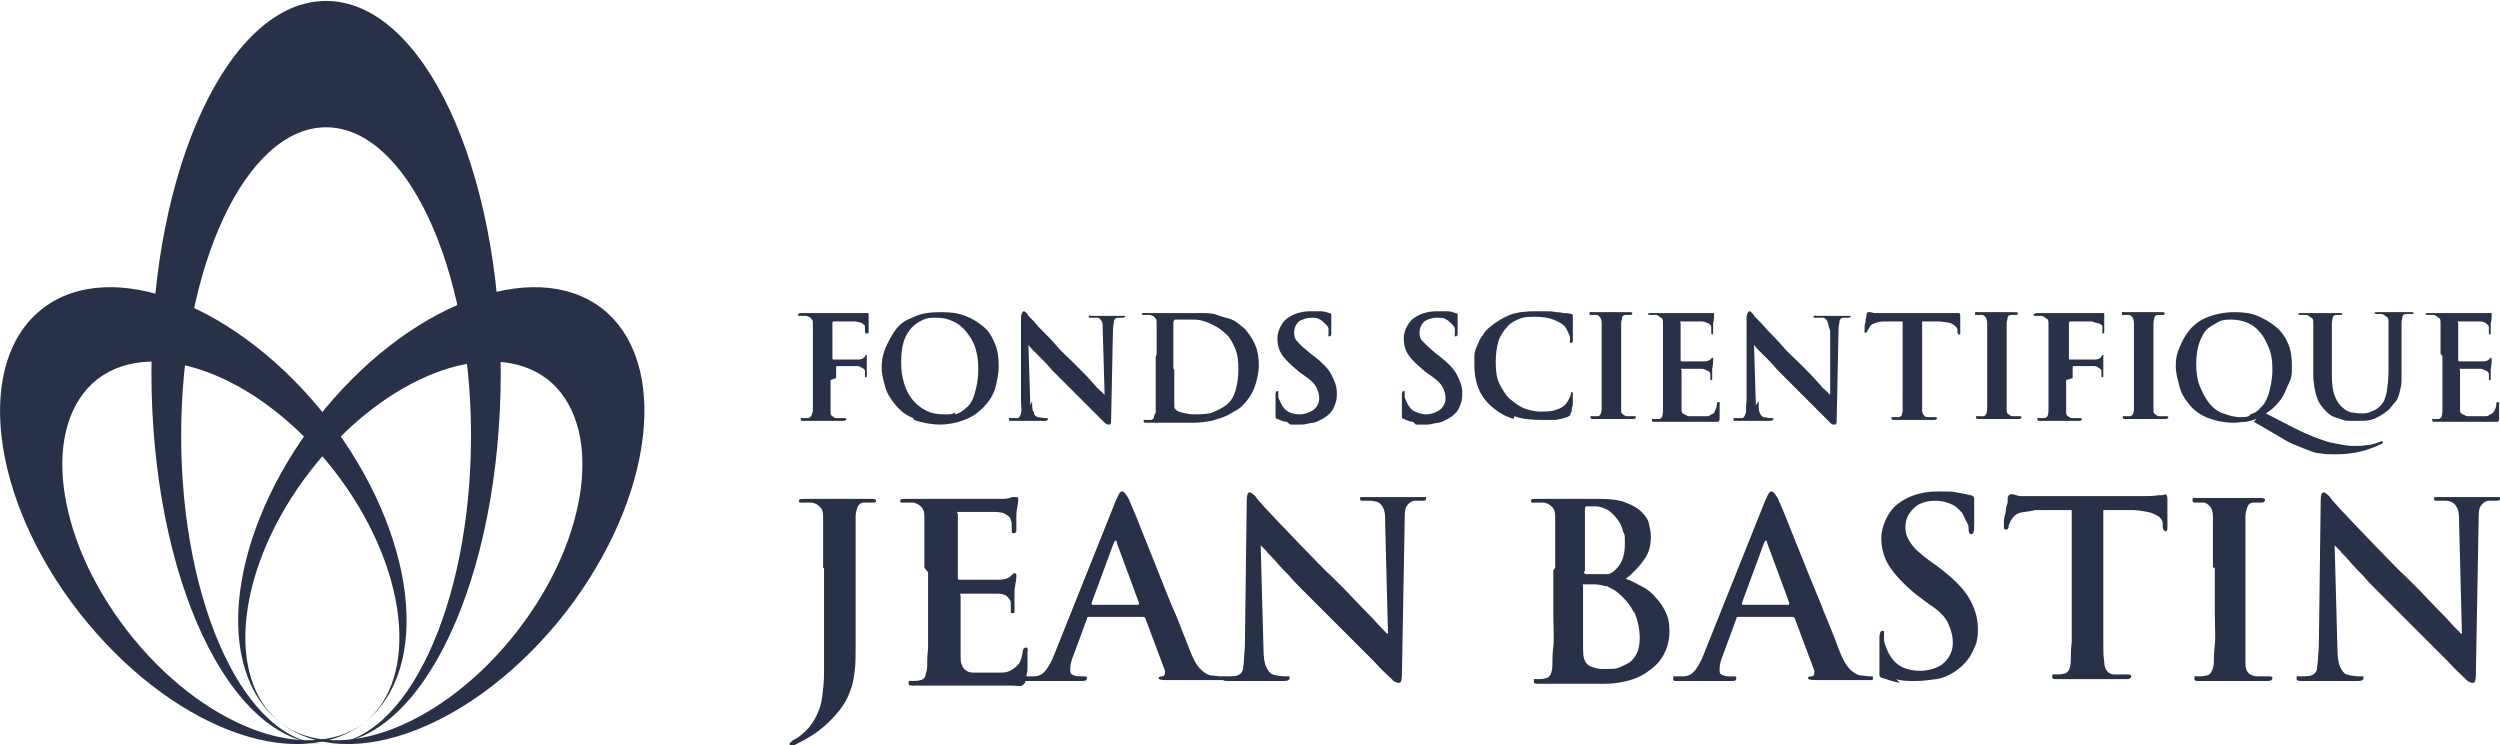 <svg id="Calque_1" xmlns="http://www.w3.org/2000/svg" version="1.1" viewBox="0 0 269.1 80" height="76" width="255"><!-- Generator: Adobe Illustrator 29.8.2, SVG Export Plug-In . SVG Version: 2.1.1 Build 3)  --><defs><style>      .st0 {        fill: #283147;      }    </style></defs><g><g><path class="st0" d="M88.6,61v-4c0-.6,0-1.1,0-1.5,0-.5-.1-.8-.3-1s-.4-.4-.9-.5c-.2,0-.6,0-1,0s-.4,0-.4-.2.2-.2.6-.2c.6,0,1.4,0,2.5,0,.7,0,1.1,0,1.3,0s.6,0,1.3,0c1,0,1.7,0,2,0s.6,0,.6.2-.2.2-.5.2-.4,0-.8,0c-.3,0-.6.2-.7.5s-.2.6-.2,1c0,.4,0,1,0,1.5v8.9c0,.3,0,.9,0,1.7,0,.9,0,1.5,0,2,0,.9,0,1.7-.1,2.5s-.2,1.5-.5,2.2c-.3.9-.8,1.7-1.6,2.6s-1.7,1.7-2.9,2.4c-.3.2-.7.4-1.3.7-.2.1-.3.2-.5.2s-.2,0-.2-.2,0-.1.1-.2.2-.2.4-.3c.4-.2.8-.5,1.3-1,.5-.5.8-1,1.1-1.6.3-.6.5-1.2.6-2,.1-.8.2-1.6.2-2.5,0-.9,0-2.2,0-3.8v-7.5h0Z" /><path class="st0" d="M99.5,61v-4c0-.6,0-1.1,0-1.5,0-.5-.1-.8-.3-1s-.4-.4-.9-.5c-.2,0-.6,0-1,0s-.4,0-.4-.2.2-.2.6-.2,1.2,0,2.4,0c.7,0,1.1,0,1.3,0,4.1,0,6.2,0,6.6,0,.6,0,1-.1,1.1-.2,0,0,0,0,.2,0,.1,0,.2,0,.3,0,.1,0,.2,0,.2.2s0,.1,0,.2c0,.4-.2.9-.2,1.5,0,0,0,.2,0,.5,0,.2,0,.5,0,.7,0,.2,0,.4,0,.5,0,.2-.1.3-.3.3s-.2-.1-.2-.4,0-.3,0-.5c0-.2,0-.3-.1-.5,0-.3-.3-.5-.5-.6-.2-.2-.7-.3-1.3-.3-.1,0-.3,0-.6,0-.3,0-.7,0-1.2,0-.8,0-1.4,0-1.9,0s-.2,0-.2.3v6.7c0,.2,0,.3.2.3.8,0,1.6,0,2.5,0,.9,0,1.4,0,1.7,0,.7,0,1.1-.2,1.3-.4,0,0,0,0,0,0,.2-.2.3-.3.4-.3.1,0,.2,0,.2.2s0,0,0,.2c0,.5-.2,1-.2,1.7,0,.2,0,.5,0,.9s0,.7,0,.8,0,.3,0,.4c0,0,0,.1-.2.1-.2,0-.2,0-.2-.2s0-.1,0-.2c0-.3,0-.5,0-.7,0-.3-.2-.5-.4-.7-.2-.2-.6-.3-1-.3-.1,0-.3,0-.7,0-.3,0-.7,0-1.2,0-.8,0-1.5,0-1.9,0s-.2,0-.2.3v6.2c0,.5,0,.9.1,1.1s.2.5.4.6c.2.2.5.3.9.3.4,0,.9,0,1.6,0s1,0,1.4,0c.4,0,.8-.1,1.1-.3.3-.2.6-.4.8-.7.2-.3.3-.7.4-1.3,0-.3.2-.4.3-.4s.1,0,.2.1,0,.2,0,.4,0,.3,0,.6c0,.2,0,.6,0,.9,0,.3,0,.6-.1.9,0,.2,0,.4-.1.6,0,.3-.2.5-.4.6s-.5,0-1.1,0c-1.1,0-1.9,0-2.7,0-.7,0-1.6,0-2.6,0-.9,0-1.6,0-2,0s-.6,0-1.2,0c-1,0-1.7,0-2.1,0s-.5,0-.5-.3.1-.2.4-.2.6,0,.9-.1c.2,0,.4-.2.5-.4,0-.2.2-.6.2-1,0-.5,0-1.2.1-2,0-.8,0-2,0-3.6v-4.6h0Z" /><path class="st0" d="M117.2,66.3c-.1,0-.2,0-.2.2l-1.4,3.8c-.3.7-.4,1.2-.4,1.6s0,.5.2.6c.2.1.4.2.8.2h.4c.3,0,.4,0,.4.2s-.2.3-.4.3-.8,0-1.4,0c-.7,0-1.1,0-1.4,0s-.2,0-.6,0c-.3,0-.6,0-1.1,0-.5,0-.9,0-1.4,0s-.5,0-.5-.3.1-.2.3-.2.5,0,.8,0c.6,0,1-.3,1.3-.7s.6-.9.9-1.7l6.6-16.5c.2-.4.3-.7.4-.8.1-.2.2-.2.3-.2.2,0,.4.3.7.8.1.3.4.9.8,1.9.4,1,.9,2.3,1.6,4,1.5,3.8,2.3,5.8,2.5,6.2.2.4.4,1,.7,1.7.3.8.6,1.5.9,2.3.4,1.1.8,1.8,1.2,2.2.4.4.7.6,1.1.7.4,0,.7.1,1.1.1s.3,0,.3.2,0,.2-.2.2-.5,0-1,0h-2.3c-.8,0-1.6,0-2.7,0h-.1c-.5,0-.7-.1-.7-.2s.1-.2.4-.2c.2,0,.3-.2.3-.4s0-.1,0-.2l-2.1-5.6c0-.1-.1-.2-.3-.2h-5.9ZM122.5,65c0,0,.1,0,.1-.2l-2.4-6.5h0c0-.2,0-.2-.1-.2s-.1,0-.2.2l-2.4,6.5c0,.1,0,.2.1.2h4.8Z" /><path class="st0" d="M136,69.6c0,1,.1,1.7.3,2.1.2.4.4.7.7.8.4.1.8.2,1.4.2s.4,0,.4.2-.2.3-.6.3c-.7,0-1.6,0-2.5,0-.3,0-.6,0-.7,0s-.2,0-.4,0c-.2,0-.6,0-1.1,0-.5,0-.9,0-1.3,0s-.6,0-.6-.3.1-.2.4-.2c.5,0,.9,0,1.2-.1.3-.1.6-.4.6-.8.1-.4.1-1.2.2-2.4l.2-15.6c0-.6.1-.9.3-.9s.4.2.7.5c0,.1.2.2.2.3,0,0,.3.3.9,1,.6.6,1.2,1.3,1.9,2s1.5,1.6,2.5,2.6,1.9,2,2.8,2.8c.4.4.8.8,1.3,1.3.5.5,1.3,1.4,2.6,2.7.6.6,1,1.1,1.3,1.4s.5.5.6.6h.1l-.3-11.8c0-.8,0-1.3-.2-1.7s-.4-.6-.7-.7c-.2,0-.4-.1-.6-.1-.2,0-.5,0-.8,0s-.4,0-.4-.2,0-.2.2-.2.3,0,.5,0c.6,0,1.3,0,2.3,0,.4,0,.8,0,.9,0s.2,0,.5,0c.8,0,1.5,0,2.1,0s.4,0,.5,0c.1,0,.1,0,.1.2,0,.2-.2.2-.5.2s-.6,0-.8,0c-.4.1-.6.3-.8.6s-.2.9-.2,1.6l-.3,16.6c0,.5-.1.8-.3.8s-.2,0-.4-.1c-.1,0-.3-.2-.5-.4-.4-.4-1-.9-1.7-1.7-.8-.8-1.6-1.6-2.5-2.5-1.7-1.7-2.9-2.9-3.5-3.5-.5-.5-1.1-1.1-1.7-1.7-.6-.6-1.1-1.1-1.5-1.6-.5-.5-1-1-1.5-1.6-.5-.6-.9-.9-1-1.1-.4-.4-.6-.6-.6-.6h0l.3,11.1h0Z" /><path class="st0" d="M167.4,61v-4c0-.6,0-1.1,0-1.5,0-.5-.1-.8-.3-1s-.4-.4-.9-.5c-.2,0-.6,0-1,0s-.4,0-.4-.2.2-.2.6-.2.7,0,1.1,0c.4,0,.8,0,1.5,0,.6,0,1,0,1,0,.5,0,1.1,0,1.9,0,.6,0,1,0,1.3,0,1.1,0,2.1.1,2.8.4.8.3,1.3.6,1.7,1,.4.4.7.8.8,1.3s.2.9.2,1.3c0,1-.2,1.8-.7,2.5-.5.7-1.1,1.4-2,2.1.6.2,1.1.5,1.7.8.6.3,1.1.7,1.5,1.2.5.5.8,1,1.1,1.6s.4,1.3.4,2-.1,1.4-.4,2.1-.7,1.3-1.3,1.8c-.6.5-1.3,1-2.2,1.3s-1.9.5-3.1.5-.3,0-.6,0c-.2,0-.6,0-1.1,0-.7,0-1.2,0-1.4,0-.2,0-.5,0-.7,0s-.6,0-1.2,0c-1,0-1.7,0-2.1,0s-.5,0-.5-.3.1-.2.4-.2.6,0,.9-.1c.2,0,.4-.2.5-.4.1-.2.2-.6.2-1,0-.5,0-1.2.1-2s0-2,0-3.6v-4.6h0ZM170.5,61.4c0,.2,0,.2.2.3.2,0,.7,0,1.2,0s.8,0,1.1,0,.6-.2.8-.4c.7-.6,1.1-1.5,1.1-2.8s0-.9-.2-1.4c-.1-.5-.3-.9-.6-1.3s-.6-.7-1-1c-.4-.2-.9-.4-1.4-.4s-.7,0-.9,0c-.2,0-.2.2-.2.5v6.5h0ZM175.9,65.9c-.4-.9-1.1-1.7-2-2.4-.3-.2-.6-.3-.9-.5-.3,0-.8-.2-1.3-.2-.3,0-.7,0-1.1,0s-.2,0-.2.2v6.2c0,.9,0,1.5.2,1.8.1.3.4.6.8.7.3.1.6.2.9.2s.6,0,1,0,.7,0,1.1-.2.7-.3,1-.5c.3-.2.6-.6.8-1s.3-1,.3-1.6c0-1-.2-1.9-.6-2.9h0Z" /><path class="st0" d="M187.1,66.3c-.1,0-.2,0-.2.2l-1.4,3.8c-.3.7-.4,1.2-.4,1.6s0,.5.2.6c.2.1.4.2.8.2h.4c.3,0,.4,0,.4.2s-.1.3-.4.3-.8,0-1.4,0c-.7,0-1.1,0-1.4,0s-.2,0-.6,0c-.3,0-.6,0-1.1,0-.5,0-.9,0-1.4,0s-.5,0-.5-.3.1-.2.3-.2.5,0,.8,0c.6,0,1-.3,1.3-.7s.6-.9.9-1.7l6.6-16.5c.2-.4.3-.7.4-.8.1-.2.2-.2.3-.2.2,0,.4.3.7.8.1.3.4.9.8,1.9.4,1,.9,2.3,1.6,4,1.5,3.8,2.4,5.8,2.5,6.2.2.4.4,1,.7,1.7s.6,1.5.9,2.3c.4,1.1.8,1.8,1.2,2.2.4.4.7.6,1.1.7.4,0,.7.1,1.1.1s.3,0,.3.2,0,.2-.2.2-.5,0-1,0h-2.3c-.8,0-1.6,0-2.7,0h-.1c-.5,0-.7-.1-.7-.2s.1-.2.4-.2c.2,0,.3-.2.3-.4s0-.1,0-.2l-2.1-5.6c0-.1-.1-.2-.3-.2h-5.9ZM192.5,65c0,0,.1,0,.1-.2l-2.4-6.5h0c0-.2,0-.2-.1-.2s-.1,0-.2.2l-2.4,6.5c0,.1,0,.2.1.2h4.8Z" /><path class="st0" d="M204.5,73.4c-.6-.1-1.2-.3-1.8-.5-.2,0-.4-.2-.4-.3s0-.3,0-.6c0-.5,0-1.1,0-1.7s0-1.2,0-1.7h0c0-.5.1-.8.3-.8s.2,0,.2.1c0,0,0,.2,0,.3s0,.4,0,.6c0,.2.1.5.2.7.3.9.8,1.6,1.4,2s1.4.6,2.3.6,2-.3,2.6-.9.9-1.3.9-2.1-.2-1.4-.5-2.1-1-1.4-2.1-2.1l-1.2-.9c-1.4-1.1-2.4-2.2-3-3.1s-.9-2-.9-3.1.6-2.7,1.7-3.6c1.1-.9,2.6-1.4,4.4-1.4s1.4,0,2,.1,1.1.2,1.5.3c.2,0,.4.2.4.3s0,.2,0,.4c0,.3,0,.8,0,1.2,0,.5,0,1,0,1.5s-.1.8-.3.8-.3-.2-.3-.5,0-.5-.2-.8-.3-.7-.5-1c-.3-.3-.6-.7-1.1-.9-.4-.2-1-.4-1.8-.4s-1.7.2-2.3.8-.9,1.2-.9,2,.2,1.2.6,1.8,1.1,1.2,2.2,2l.7.5c1.6,1.2,2.7,2.3,3.3,3.3s1,2.1,1,3.4-.2,1.7-.6,2.5-1,1.5-1.9,2.1c-.6.4-1.3.7-2,.8s-1.4.2-2.2.2-1.5,0-2.1-.2h0Z" /><path class="st0" d="M223,54.8h-3.9c-.8.2-1.4.2-1.7.3s-.6.3-.8.6c-.2.3-.4.7-.4.9,0,.2-.1.3-.3.3s-.2-.1-.2-.4,0-.3,0-.5c0-.3.1-.6.2-1,0-.4.1-.7.2-1,0-.3,0-.4,0-.4,0-.3.2-.5.3-.5s.1,0,.3,0c.3.1.6.2.8.2.4,0,.8,0,1.3,0,.5,0,.9,0,1.4,0h10.4c.6,0,1.2,0,1.8-.1h.3c.2,0,.4-.1.4-.1.1,0,.2.2.2.5s0,.6,0,1.4c0,.9,0,1.4,0,1.7,0,.3-.1.4-.2.4s-.3-.2-.3-.5v-.3c0-.4-.3-.8-.8-1-.5-.3-1.3-.4-2.3-.5h-3.3c0,0,0,10.7,0,10.7,0,1.6,0,2.8,0,3.6,0,.8,0,1.5.1,2,0,.4.1.8.3,1,.1.2.4.4.8.4.2,0,.4,0,.7,0s.5,0,.7,0,.4,0,.4.2-.2.3-.5.3c-.7,0-1.7,0-2.9,0-.6,0-1,0-1.3,0s-.6,0-1.2,0c-1,0-1.7,0-2.1,0s-.5,0-.5-.3.1-.2.4-.2.6,0,.9-.1c.2,0,.4-.2.5-.4.1-.2.2-.6.2-1,0-.5,0-1.2.1-2,0-.8,0-2,0-3.6v-10.8h0Z" /><path class="st0" d="M238.2,61v-4c0-.6,0-1.1,0-1.5,0-.9-.4-1.3-.9-1.5-.3,0-.6,0-.9,0s-.4,0-.4-.3.2-.2.6-.2,1,0,1.9,0c.7,0,1.2,0,1.5,0s.6,0,1.3,0c.9,0,1.6,0,1.9,0s.6,0,.6.2-.1.3-.4.3-.5,0-.8,0c-.4,0-.6.2-.7.5s-.2.6-.2,1c0,.4,0,1,0,1.5v8.7c0,1.6,0,2.9,0,3.7,0,.8,0,1.5,0,2,0,.4.1.7.3.9.1.2.4.3.8.4.2,0,.4,0,.7,0s.5,0,.7,0,.4,0,.4.2-.2.3-.5.3c-.7,0-1.7,0-2.9,0-.6,0-1,0-1.2,0s-.6,0-1.2,0c-1,0-1.7,0-2.1,0s-.5,0-.5-.3.1-.2.4-.2.6,0,.9-.1c.4,0,.7-.5.8-1.3,0-.5,0-1.2.1-2s0-2.1,0-3.7v-4.6h0Z" /><path class="st0" d="M251.6,69.6c0,1,.1,1.7.3,2.1.2.4.4.7.7.8.4.1.8.2,1.4.2s.4,0,.4.2-.2.3-.6.3c-.7,0-1.6,0-2.5,0-.3,0-.6,0-.7,0s-.2,0-.4,0c-.2,0-.6,0-1.1,0-.5,0-.9,0-1.3,0s-.6,0-.6-.3.1-.2.4-.2c.5,0,.9,0,1.2-.1.3-.1.6-.4.6-.8.1-.4.1-1.2.2-2.4l.2-15.6c0-.6.1-.9.3-.9s.4.2.7.5c0,.1.2.2.2.3,0,0,.3.3.9,1,.6.6,1.2,1.3,1.9,2s1.5,1.6,2.5,2.6c1,1,1.9,2,2.8,2.8.4.4.8.8,1.3,1.3.5.5,1.3,1.4,2.6,2.7.6.6,1,1.1,1.3,1.4s.5.5.6.6h.1l-.3-11.8c0-.8,0-1.3-.2-1.7s-.4-.6-.7-.7-.4-.1-.6-.1-.5,0-.8,0-.4,0-.4-.2,0-.2.2-.2c.1,0,.3,0,.5,0,.6,0,1.3,0,2.3,0,.4,0,.8,0,.9,0s.2,0,.5,0c.8,0,1.5,0,2.1,0s.4,0,.5,0c.1,0,.1,0,.1.2,0,.2-.2.2-.5.2s-.6,0-.8,0c-.4.1-.6.3-.8.6s-.2.9-.2,1.6l-.3,16.6c0,.5-.1.8-.3.8s-.2,0-.4-.1c-.1,0-.3-.2-.5-.4-.4-.4-1-.9-1.7-1.7-.8-.8-1.6-1.6-2.5-2.5-1.7-1.7-2.9-2.9-3.5-3.5-.5-.5-1.1-1.1-1.7-1.7-.6-.6-1.1-1.1-1.5-1.6-.5-.5-1-1-1.5-1.6-.5-.6-.9-.9-1-1.1-.4-.4-.6-.6-.6-.6h0l.3,11.1h0Z" /></g><g><path class="st0" d="M89.4,40.8c0,.9,0,1.6,0,2.1,0,.5,0,.9,0,1.2,0,.3,0,.5.2.6s.2.2.4.2c.1,0,.2,0,.4,0s.3,0,.4,0c.2,0,.3,0,.3.1s-.1.2-.3.2c-.4,0-1,0-1.6,0-.3,0-.6,0-.7,0s-.4,0-.8,0c-.6,0-.9,0-1.2,0s-.3,0-.3-.2,0-.1.2-.1.4,0,.6,0c.1,0,.2-.1.3-.2s.1-.3.2-.6c0-.3,0-.7,0-1.2,0-.5,0-1.2,0-2.1v-5.1c0-.3,0-.6,0-.9,0-.3,0-.5-.2-.6,0-.1-.2-.2-.5-.3-.1,0-.3,0-.6,0s-.3,0-.3-.1.1-.2.3-.2.8,0,1.4,0c.4,0,.7,0,.8,0,2.5,0,3.8,0,4.1,0,0,0,.1,0,.2,0,.2,0,.4,0,.5,0,0,0,0,0,.1,0,0,0,.1,0,.1,0,0,0,.1,0,.1.1s0,0,0,.2c0,.2,0,.3,0,.5,0,0,0,.2,0,.4,0,.2,0,.4,0,.5,0,.2,0,.3,0,.3,0,.1,0,.2-.2.2s-.1,0-.2-.2c0,0,0-.2,0-.3,0,0,0-.2,0-.3,0-.1-.2-.2-.3-.3s-.4-.1-.7-.2h-2.4c0,0-.1,0-.1.2v3.8c0,0,0,.1.1.1h2c.3,0,.6,0,.7,0,.3,0,.5-.1.7-.3h0c0-.1.1-.2.2-.2s0,0,0,.1,0,.1,0,.3c0,.3,0,.5,0,.7,0,.1,0,.3,0,.6,0,.3,0,.5,0,.5s0,.2,0,.2c0,0,0,0-.1,0s-.1,0-.1-.2,0-.3,0-.5c0-.1-.1-.2-.3-.3s-.3-.2-.5-.2c0,0-.2,0-.4,0s-.5,0-.7,0h-1.1c0,0-.1,0-.1.1v1.2h0Z" /><path class="st0" d="M98.3,44.9c-.8-.3-1.4-.8-1.9-1.4-.5-.6-.9-1.2-1.1-1.9s-.4-1.4-.4-2.1.1-1.4.4-2.1.6-1.3,1.1-2,1.2-1.1,2-1.4c.8-.4,1.8-.5,2.9-.5s1.8.1,2.6.4c.8.3,1.4.7,2,1.2s.9,1.1,1.2,1.8.4,1.5.4,2.4-.2,1.7-.4,2.5c-.3.8-.7,1.4-1.3,2s-1.2,1-2,1.3-1.7.5-2.6.5-2-.2-2.8-.5h0ZM102.8,44.5c.4-.1.8-.3,1.2-.7.4-.3.7-.8.9-1.5s.4-1.5.4-2.6-.1-1.6-.3-2.3-.6-1.3-1-1.8-.9-.9-1.4-1.1c-.6-.3-1.1-.4-1.8-.4s-.9,0-1.4.2c-.4.2-.8.4-1.2.8-.4.4-.7.9-.9,1.5s-.3,1.4-.3,2.3.1,1.5.3,2.2c.2.7.5,1.3.9,1.8s.9.9,1.5,1.2,1.2.4,2,.4.7,0,1.1-.2Z" /><path class="st0" d="M111.1,43.1c0,.6,0,1,.2,1.2,0,.3.2.4.4.5.2,0,.5.1.8.1s.3,0,.3.1-.1.2-.3.2c-.4,0-.9,0-1.5,0-.2,0-.3,0-.4,0s-.1,0-.3,0c-.1,0-.3,0-.6,0-.3,0-.5,0-.8,0s-.3,0-.3-.2,0-.1.2-.1c.3,0,.5,0,.7,0,.2,0,.3-.2.4-.5s0-.7,0-1.4v-9.1c.1-.3.2-.5.3-.5s.2.1.4.3c0,0,0,.1.1.2,0,0,.2.2.6.6.3.4.7.8,1.1,1.2.4.4.9.9,1.4,1.5s1.1,1.1,1.7,1.7c.2.2.5.5.8.8s.8.8,1.5,1.6c.3.4.6.6.8.8.2.2.3.3.3.3h0l-.2-6.9c0-.5,0-.8-.1-1s-.2-.3-.4-.4c0,0-.2,0-.3,0-.1,0-.3,0-.5,0s-.2,0-.2-.1,0,0,0-.1.2,0,.3,0c.3,0,.8,0,1.3,0,.3,0,.4,0,.5,0s.1,0,.3,0c.5,0,.9,0,1.2,0s.2,0,.3,0,0,0,0,.1c0,0,0,.1-.3.1s-.3,0-.5,0c-.2,0-.4.2-.4.4,0,.2-.1.5-.1.9l-.2,9.7c0,.3,0,.5-.2.5s-.2,0-.2,0-.2-.1-.3-.2c-.2-.2-.6-.6-1-1s-.9-.9-1.5-1.5c-1-1-1.7-1.7-2-2-.3-.3-.6-.6-1-1s-.6-.7-.9-1c-.3-.3-.6-.6-.9-.9-.3-.3-.5-.5-.6-.6-.2-.2-.3-.4-.3-.4h0l.2,6.5h0Z" /><path class="st0" d="M124.5,38v-2.4c0-.3,0-.6,0-.9,0-.3,0-.5-.2-.6,0-.1-.2-.2-.5-.3-.1,0-.3,0-.6,0s-.3,0-.3-.1.1-.1.3-.1.7,0,1.4,0c.4,0,.7,0,.8,0s.4,0,.8,0c.7,0,1.2,0,1.6,0,.7,0,1.2,0,1.7,0s1,0,1.5.2,1.1.3,1.6.5.9.6,1.4,1c.4.5.8,1,1.1,1.7s.4,1.4.4,2.2-.2,1.7-.5,2.5c-.3.7-.7,1.3-1.2,1.8-.2.2-.4.4-.8.6s-.6.4-1.1.6c-.4.2-.9.3-1.5.5-.6.1-1.2.2-1.9.2s-.6,0-.8,0-.7,0-1.1,0c-.7,0-1.1,0-1.3,0s-.3,0-.7,0c-.6,0-1,0-1.2,0s-.3,0-.3-.2,0-.1.2-.1.4,0,.6,0c.1,0,.2-.1.3-.2,0-.1,0-.3.2-.6,0-.3,0-.7,0-1.2,0-.5,0-1.2,0-2.1v-2.7h0ZM126.4,39.7v2.1c0,.5,0,.9,0,1,0,.3,0,.5,0,.7,0,.2,0,.4.1.4.1.2.3.3.7.4s.8.2,1.3.2,1.5,0,2-.2,1.1-.5,1.5-.8c.5-.4.8-.9,1-1.6.2-.7.3-1.4.3-2.3s-.1-1.7-.4-2.3c-.3-.7-.6-1.2-1-1.5-.3-.3-.7-.6-1.1-.8s-.8-.4-1.1-.5-.8-.2-1.1-.2-.7,0-1.1,0-.4,0-.6,0-.4,0-.4,0c-.1,0-.2.2-.2.3,0,.3,0,1.4,0,3.1v1.9h0Z" /><path class="st0" d="M138.5,45.3c-.4,0-.7-.2-1-.3-.1,0-.2-.1-.2-.2,0,0,0-.2,0-.3,0-.3,0-.6,0-1,0-.3,0-.7,0-1h0c0-.3,0-.5.2-.5s.1,0,.1,0c0,0,0,.1,0,.2s0,.2,0,.3,0,.3.1.4c.2.5.4.9.8,1.2s.9.4,1.4.4,1.1-.2,1.5-.5.6-.8.6-1.2-.1-.8-.3-1.2c-.2-.4-.6-.8-1.2-1.2l-.7-.5c-.8-.7-1.4-1.2-1.8-1.8-.4-.6-.5-1.2-.5-1.8s.3-1.5,1-2.1c.7-.5,1.5-.8,2.6-.8s.8,0,1.1,0c.3,0,.6.1.9.2.1,0,.2,0,.2.2s0,.1,0,.2c0,.2,0,.4,0,.7s0,.6,0,.9,0,.5-.2.5-.1,0-.1-.3,0-.3,0-.5-.2-.4-.3-.5c-.2-.2-.4-.4-.6-.5-.3-.2-.6-.2-1-.2s-1,.2-1.3.4c-.3.3-.5.7-.5,1.2s.1.7.4,1c.2.3.7.7,1.3,1.2l.4.3c.9.7,1.6,1.4,1.9,2s.6,1.2.6,2-.1,1-.3,1.5c-.2.5-.6.9-1.1,1.2-.4.2-.7.4-1.1.5-.4,0-.8.2-1.3.2s-.9,0-1.2,0h0Z" /><path class="st0" d="M152.1,45.3c-.4,0-.7-.2-1-.3-.1,0-.2-.1-.2-.2,0,0,0-.2,0-.3,0-.3,0-.6,0-1,0-.3,0-.7,0-1h0c0-.3,0-.5.2-.5s.1,0,.1,0c0,0,0,.1,0,.2s0,.2,0,.3,0,.3.1.4c.2.5.4.9.8,1.2.4.2.9.4,1.4.4s1.1-.2,1.5-.5.6-.8.6-1.2-.1-.8-.3-1.2c-.2-.4-.6-.8-1.2-1.2l-.7-.5c-.8-.7-1.4-1.2-1.8-1.8-.4-.6-.5-1.2-.5-1.8s.3-1.5,1-2.1c.7-.5,1.5-.8,2.6-.8s.8,0,1.1,0c.3,0,.6.1.9.2.1,0,.2,0,.2.2s0,.1,0,.2c0,.2,0,.4,0,.7s0,.6,0,.9,0,.5-.2.5-.1,0-.1-.3,0-.3,0-.5-.2-.4-.3-.5c-.2-.2-.4-.4-.6-.5-.3-.2-.6-.2-1.1-.2s-1,.2-1.3.4c-.3.3-.5.7-.5,1.2s.1.7.4,1,.7.7,1.3,1.2l.4.3c.9.7,1.6,1.4,1.9,2s.6,1.2.6,2-.1,1-.3,1.5-.6.9-1.1,1.2c-.4.2-.7.4-1.1.5-.4,0-.8.2-1.3.2s-.9,0-1.2,0h0Z" /><path class="st0" d="M162.9,45c-.9-.3-1.6-.7-2.3-1.3-.7-.6-1.2-1.3-1.5-2.1s-.4-1.6-.4-2.4,0-.6,0-1c0-.3.1-.7.3-1.1s.3-.8.6-1.1c.2-.4.5-.7.9-1,.6-.5,1.3-.9,2-1.2.8-.3,1.7-.4,2.8-.4s.8,0,1.1,0,.7,0,1.1.1c.2,0,.4,0,.8.1.3,0,.6,0,.8.1.1,0,.2,0,.2.2s0,0,0,.2c0,.2,0,.4,0,.7,0,.2,0,.5,0,.9,0,.4,0,.7,0,.8,0,.2,0,.3-.2.3s-.1-.1-.1-.3c0-.2,0-.5-.2-.8-.1-.2-.2-.5-.4-.7-.3-.3-.7-.5-1.2-.7s-1.2-.3-1.9-.3-1.2,0-1.7.2-.9.4-1.2.7c-.5.5-.9,1.1-1.1,1.7-.2.7-.3,1.4-.3,2.3s.1,1.7.4,2.3.7,1.3,1.2,1.7,1,.8,1.6,1c.6.2,1.1.3,1.6.3s1.3,0,1.7-.2c.4-.1.8-.3,1.1-.7.1-.1.2-.3.3-.5.1-.2.2-.4.2-.5,0-.1,0-.2,0-.2,0,0,0,0,.1,0,0,0,.1,0,.1.2s0,.2,0,.3c0,.2,0,.4,0,.6s0,.4-.1.6c0,.2,0,.4-.1.5s0,.2-.1.3c0,0-.1.1-.3.2-.3.1-.7.2-1.2.3-.5,0-1,0-1.6,0-1.1,0-2.1-.1-2.9-.4h0Z" /><path class="st0" d="M172.4,38v-2.4c0-.3,0-.6,0-.9,0-.5-.2-.8-.5-.9-.1,0-.3,0-.6,0s-.2,0-.2-.2.1-.1.4-.1.6,0,1.1,0c.4,0,.7,0,.9,0s.4,0,.8,0c.5,0,.9,0,1.1,0s.3,0,.3.1,0,.2-.2.2-.3,0-.5,0c-.2,0-.4.1-.4.3s-.1.3-.1.6c0,.3,0,.5,0,.9v7.2c0,.5,0,.9,0,1.2,0,.2,0,.4.2.5s.2.2.4.2c.1,0,.2,0,.4,0s.3,0,.4,0,.2,0,.2.1-.1.2-.3.2c-.4,0-1,0-1.7,0-.3,0-.6,0-.7,0s-.3,0-.7,0c-.6,0-1,0-1.2,0s-.3,0-.3-.2,0-.1.2-.1.4,0,.6,0c.2,0,.4-.3.4-.8,0-.3,0-.7,0-1.2s0-1.2,0-2.2v-2.7h0Z" /><path class="st0" d="M179,38v-2.4c0-.3,0-.6,0-.9,0-.3,0-.5-.2-.6s-.2-.2-.5-.3c-.1,0-.3,0-.6,0s-.3,0-.3-.1.1-.1.3-.1.7,0,1.4,0c.4,0,.7,0,.8,0,2.4,0,3.6,0,3.8,0,.3,0,.6,0,.7,0,0,0,0,0,0,0,0,0,.1,0,.1,0,0,0,0,0,0,.1s0,0,0,.1c0,.3,0,.5-.1.9,0,0,0,.1,0,.3,0,.1,0,.3,0,.4s0,.2,0,.3c0,.1,0,.2-.1.2s-.1,0-.1-.2,0-.2,0-.3c0,0,0-.2,0-.3,0-.2-.2-.3-.3-.4-.1,0-.4-.2-.7-.2,0,0-.2,0-.4,0s-.4,0-.7,0c-.5,0-.8,0-1.1,0s-.1,0-.1.2v3.9c0,.1,0,.2.1.2h1.4c.5,0,.8,0,1,0,.4,0,.6-.1.7-.2,0,0,0,0,0,0,.1-.1.2-.2.2-.2s.1,0,.1.1,0,0,0,.1c0,.3,0,.6-.1,1,0,.1,0,.3,0,.5s0,.4,0,.5,0,.2,0,.2c0,0,0,0-.1,0s-.1,0-.1-.1,0,0,0-.1c0-.2,0-.3,0-.4,0-.2-.1-.3-.3-.4-.1,0-.3-.2-.6-.2,0,0-.2,0-.4,0h-.7c-.5,0-.9,0-1.1,0s0,0,0,.2v3.6c0,.3,0,.5,0,.7,0,.2.1.3.3.4.1,0,.3.2.5.2.2,0,.6,0,1,0s.6,0,.8,0,.4,0,.6-.2c.2,0,.4-.2.4-.4.1-.2.2-.4.2-.7,0-.2,0-.2.2-.2s0,0,.1,0,0,.1,0,.2,0,.2,0,.3c0,.2,0,.3,0,.5,0,.2,0,.4,0,.5s0,.2,0,.3c0,.2-.1.3-.2.3,0,0-.3,0-.6,0-.6,0-1.1,0-1.6,0s-.9,0-1.5,0c-.5,0-.9,0-1.2,0s-.3,0-.7,0c-.6,0-1,0-1.2,0s-.3,0-.3-.2,0-.1.2-.1.4,0,.6,0c.1,0,.2-.1.3-.2,0-.1.1-.3.1-.6,0-.3,0-.7,0-1.2s0-1.2,0-2.1v-2.7h0Z" /><path class="st0" d="M189.3,43.1c0,.6,0,1,.1,1.2s.2.4.4.5c.2,0,.5.1.8.1s.3,0,.3.1-.1.2-.4.2c-.4,0-.9,0-1.5,0-.2,0-.3,0-.4,0s-.1,0-.3,0c-.1,0-.4,0-.6,0-.3,0-.5,0-.8,0s-.3,0-.3-.2,0-.1.2-.1c.3,0,.5,0,.7,0,.2,0,.3-.2.4-.5s0-.7.1-1.4v-9.1c.1-.3.2-.5.3-.5s.2.1.4.3c0,0,.1.1.1.2,0,0,.2.2.6.6.4.4.7.8,1.1,1.2.4.4.9.9,1.4,1.5s1.1,1.1,1.7,1.7c.2.2.5.5.8.8s.8.8,1.5,1.6c.3.4.6.6.8.8.2.2.3.3.3.3h0v-6.9c-.2-.5-.2-.8-.3-1s-.2-.3-.4-.4c0,0-.2,0-.4,0-.1,0-.3,0-.5,0s-.2,0-.2-.1,0,0,.1-.1.2,0,.3,0c.3,0,.8,0,1.3,0,.3,0,.4,0,.5,0s.1,0,.3,0c.5,0,.9,0,1.2,0s.2,0,.3,0,0,0,0,.1c0,0,0,.1-.3.1s-.3,0-.5,0c-.2,0-.4.2-.4.4,0,.2-.1.5-.1.9l-.2,9.7c0,.3,0,.5-.2.5s-.1,0-.2,0-.2-.1-.3-.2c-.2-.2-.6-.6-1-1s-.9-.9-1.5-1.5c-1-1-1.7-1.7-2-2-.3-.3-.6-.6-1-1s-.6-.7-.9-1c-.3-.3-.6-.6-.9-.9-.3-.3-.5-.5-.6-.6-.2-.2-.3-.4-.3-.4h0l.2,6.5h0Z" /><path class="st0" d="M205.1,34.5h-2.3c-.5,0-.8.1-1,.2-.2,0-.4.2-.5.3-.1.2-.2.4-.3.5,0,.1,0,.2-.2.2s-.1,0-.1-.2,0-.2,0-.3,0-.4.1-.6c0-.2,0-.4.1-.6,0-.2,0-.2,0-.2,0-.2.1-.3.2-.3s0,0,.2,0c.2,0,.3.1.5.1.2,0,.5,0,.7,0,.3,0,.5,0,.8,0h6.1c.3,0,.7,0,1.1,0h.2c.1,0,.2,0,.2,0,0,0,.1.1.1.3s0,.4,0,.8c0,.5,0,.8,0,1,0,.2,0,.2-.1.2-.1,0-.2,0-.2-.3v-.2c0-.2-.2-.4-.5-.6s-.7-.2-1.4-.3h-1.9s0,6.2,0,6.2c0,.9,0,1.6,0,2.1,0,.5,0,.9,0,1.2,0,.2,0,.4.2.6,0,.1.2.2.4.2.1,0,.2,0,.4,0s.3,0,.4,0,.2,0,.2.1-.1.2-.3.2c-.4,0-1,0-1.7,0-.4,0-.6,0-.7,0s-.3,0-.7,0c-.6,0-1,0-1.2,0s-.3,0-.3-.2,0-.1.2-.1.4,0,.6,0c.1,0,.2-.1.3-.2,0-.1.1-.3.1-.6,0-.3,0-.7,0-1.2s0-1.2,0-2.1v-6.3h0Z" /><path class="st0" d="M213.9,38v-2.4c0-.3,0-.6,0-.9,0-.5-.2-.8-.5-.9-.1,0-.3,0-.6,0s-.2,0-.2-.2.1-.1.4-.1.6,0,1.1,0c.4,0,.7,0,.9,0s.4,0,.8,0c.5,0,.9,0,1.1,0s.3,0,.3.1,0,.2-.2.2-.3,0-.5,0c-.2,0-.4.1-.4.3s-.1.3-.1.6c0,.3,0,.5,0,.9v7.2c0,.5,0,.9,0,1.2,0,.2,0,.4.2.5s.2.2.4.2c.1,0,.2,0,.4,0s.3,0,.4,0,.2,0,.2.1-.1.2-.3.2c-.4,0-1,0-1.7,0-.3,0-.6,0-.7,0s-.3,0-.7,0c-.6,0-1,0-1.2,0s-.3,0-.3-.2,0-.1.2-.1.4,0,.6,0c.2,0,.4-.3.4-.8,0-.3,0-.7,0-1.2s0-1.2,0-2.2v-2.7h0Z" /><path class="st0" d="M222.4,40.8c0,.9,0,1.6,0,2.1,0,.5,0,.9,0,1.2,0,.3,0,.5.2.6s.2.2.4.2c.1,0,.2,0,.4,0s.3,0,.4,0c.2,0,.3,0,.3.1s-.1.2-.3.2c-.4,0-1,0-1.6,0-.3,0-.6,0-.7,0s-.4,0-.8,0c-.6,0-.9,0-1.1,0s-.3,0-.3-.2,0-.1.2-.1.4,0,.6,0c.1,0,.2-.1.3-.2,0-.1.1-.3.1-.6,0-.3,0-.7,0-1.2s0-1.2,0-2.1v-5.1c0-.3,0-.6,0-.9,0-.3,0-.5-.2-.6s-.2-.2-.5-.3c-.1,0-.3,0-.6,0s-.3,0-.3-.1.1-.2.4-.2.8,0,1.4,0c.4,0,.7,0,.8,0,2.5,0,3.8,0,4.1,0,0,0,.1,0,.1,0,.2,0,.4,0,.5,0,0,0,0,0,.1,0,0,0,.1,0,.1,0,0,0,.1,0,.1.1s0,0,0,.2c0,.2,0,.3,0,.5,0,0,0,.2,0,.4,0,.2,0,.4,0,.5,0,.2,0,.3,0,.3,0,.1,0,.2-.1.2s-.1,0-.1-.2c0,0,0-.2,0-.3,0,0,0-.2,0-.3,0-.1-.2-.2-.4-.3-.2,0-.4-.1-.7-.2h-2.4c0,0-.1,0-.1.2v3.8c0,0,0,.1.1.1h2c.3,0,.6,0,.7,0,.3,0,.5-.1.7-.3h0c0-.1.1-.2.2-.2s0,0,0,.1,0,.1,0,.3c0,.3,0,.5,0,.7,0,.1,0,.3,0,.6,0,.3,0,.5,0,.5s0,.2,0,.2c0,0,0,0-.1,0s-.1,0-.1-.2,0-.3,0-.5c0-.1-.1-.2-.3-.3-.1-.1-.3-.2-.5-.2,0,0-.2,0-.4,0s-.5,0-.7,0h-1.1c0,0-.1,0-.1.1v1.2h0Z" /><path class="st0" d="M229.7,38v-2.4c0-.3,0-.6,0-.9,0-.5-.2-.8-.5-.9-.1,0-.3,0-.6,0s-.2,0-.2-.2.1-.1.4-.1.6,0,1.1,0c.4,0,.7,0,.9,0s.4,0,.8,0c.5,0,.9,0,1.1,0s.3,0,.3.1,0,.2-.2.2-.3,0-.5,0c-.2,0-.4.1-.4.3,0,.1-.1.3-.1.6,0,.3,0,.5,0,.9v7.2c0,.5,0,.9,0,1.2,0,.2,0,.4.2.5s.2.2.4.2c.1,0,.2,0,.4,0s.3,0,.4,0,.2,0,.2.1-.1.2-.3.2c-.4,0-1,0-1.7,0-.3,0-.6,0-.7,0s-.3,0-.7,0c-.6,0-1,0-1.2,0s-.3,0-.3-.2,0-.1.2-.1.4,0,.6,0c.2,0,.4-.3.4-.8,0-.3,0-.7,0-1.2s0-1.2,0-2.2v-2.7h0Z" /><path class="st0" d="M242.9,45c-.3.1-.7.2-1.1.3-.4,0-.9.1-1.3.1-1.1,0-2-.2-2.8-.5s-1.5-.8-2-1.4c-.5-.6-.9-1.2-1.1-2s-.4-1.4-.4-2.2.1-1.3.4-2,.6-1.3,1.1-1.9,1.2-1.1,2-1.4,1.8-.5,2.8-.5,1.8.1,2.5.4,1.4.7,2,1.2,1,1.1,1.3,1.8.4,1.5.4,2.4,0,1.2-.3,1.8-.4,1-.7,1.5-.6.8-.9,1.1-.6.5-.9.7l3.1,1.6c1.4.7,2.7,1.2,3.7,1.5,1,.2,1.9.4,2.6.4s1,0,1.5-.1c.5,0,1-.2,1.5-.4,0,0,0,0,0,0,0,0,.1,0,.1,0,0,0,.1,0,.1.1s0,.1-.2.2c-.6.3-1.4.6-2.2.8s-1.7.3-2.7.3-1.1,0-1.6-.1c-.5,0-1-.2-1.5-.4-.5-.2-1-.4-1.5-.6s-1.1-.6-1.8-1l-2.4-1.4h0ZM242.2,44.5c.4-.1.8-.3,1.1-.7.4-.3.7-.9.9-1.5.2-.7.4-1.6.4-2.6s-.1-1.7-.4-2.4-.6-1.3-1-1.7c-.4-.5-.9-.8-1.4-1s-1.1-.3-1.6-.3-1,0-1.5.3-.9.5-1.2.8-.6.9-.8,1.5-.3,1.4-.3,2.2.1,1.7.4,2.4.6,1.3,1,1.8.9.9,1.5,1.1c.6.2,1.2.4,1.8.4s.8,0,1.1-.2h0Z" /><path class="st0" d="M249,38v-2.4c0-.3,0-.6,0-.9,0-.3,0-.5-.2-.6s-.2-.2-.5-.3c-.1,0-.3,0-.6,0s-.3,0-.3-.1.1-.1.3-.1.8,0,1.4,0c.4,0,.7,0,.8,0s.4,0,.8,0c.6,0,.9,0,1.1,0s.3,0,.3.1,0,.1-.2.1-.3,0-.4,0c-.2,0-.4.1-.4.3,0,.1-.1.3-.1.6,0,.3,0,.5,0,.9v4.5c0,1.1.1,1.9.3,2.4s.5,1,.9,1.3c.3.3.6.4.9.5.3,0,.6.1,1,.1s.8,0,1.1-.2c.4-.1.7-.3,1-.6.4-.4.6-.9.7-1.5.1-.6.2-1.4.2-2.3v-4.3c0-.3,0-.6,0-.9,0-.3,0-.5-.2-.6s-.2-.2-.5-.3c0,0-.1,0-.2,0-.1,0-.2,0-.3,0-.2,0-.3,0-.3-.1s.1-.1.3-.1.6,0,.9,0,.6,0,.9,0h0s.2,0,.5,0c.2,0,.4,0,.7,0h.6c.2,0,.3,0,.3.1s0,.1-.3.1-.3,0-.5,0c-.2,0-.4.1-.4.3s-.1.3-.1.6c0,.3,0,.5,0,.9v4c0,.5,0,1,0,1.4,0,.4-.1.8-.2,1.2-.1.4-.2.8-.5,1.1s-.5.7-.8.9c-.5.4-1,.7-1.5.9-.5.2-1.1.2-1.7.2s-.5,0-.8,0-.5,0-.8-.1-.6-.2-.9-.3-.6-.3-.9-.6c-.4-.4-.8-.9-1-1.5s-.4-1.5-.4-2.5v-2.2h0Z" /><path class="st0" d="M262.7,38v-2.4c0-.3,0-.6,0-.9,0-.3,0-.5-.2-.6s-.2-.2-.5-.3c-.1,0-.3,0-.6,0s-.3,0-.3-.1.1-.1.3-.1.7,0,1.4,0c.4,0,.7,0,.8,0,2.4,0,3.6,0,3.8,0,.3,0,.6,0,.7,0,0,0,0,0,0,0,0,0,.1,0,.1,0,0,0,0,0,0,.1s0,0,0,.1c0,.3,0,.5-.1.9,0,0,0,.1,0,.3,0,.1,0,.3,0,.4s0,.2,0,.3c0,.1,0,.2-.1.2s-.1,0-.1-.2,0-.2,0-.3c0,0,0-.2,0-.3,0-.2-.2-.3-.3-.4s-.4-.2-.7-.2c0,0-.2,0-.4,0s-.4,0-.7,0c-.5,0-.8,0-1.1,0s-.1,0-.1.2v3.9c0,.1,0,.2.1.2h1.5c.5,0,.8,0,1,0,.4,0,.6-.1.7-.2,0,0,0,0,0,0,.1-.1.2-.2.2-.2s.1,0,.1.1,0,0,0,.1c0,.3,0,.6-.1,1,0,.1,0,.3,0,.5,0,.2,0,.4,0,.5s0,.2,0,.2,0,0-.1,0-.1,0-.1-.1,0,0,0-.1c0-.2,0-.3,0-.4,0-.2-.1-.3-.3-.4-.1,0-.3-.2-.6-.2,0,0-.2,0-.4,0h-.7c-.5,0-.9,0-1.1,0s0,0,0,.2v3.6c0,.3,0,.5,0,.7,0,.2.1.3.3.4.1,0,.3.2.5.2.2,0,.5,0,1,0s.6,0,.8,0c.2,0,.5,0,.6-.2.2,0,.4-.2.5-.4.1-.2.2-.4.2-.7,0-.2,0-.2.2-.2s0,0,.1,0,0,.1,0,.2,0,.2,0,.3c0,.2,0,.3,0,.5,0,.2,0,.4,0,.5,0,.1,0,.2,0,.3,0,.2-.1.3-.2.3,0,0-.3,0-.6,0-.6,0-1.1,0-1.5,0-.4,0-.9,0-1.5,0-.5,0-.9,0-1.2,0s-.3,0-.7,0c-.6,0-1,0-1.2,0s-.3,0-.3-.2,0-.1.2-.1.4,0,.5,0c.1,0,.2-.1.3-.2,0-.1.1-.3.1-.6,0-.3,0-.7,0-1.2s0-1.2,0-2.1v-2.7h0Z" /></g></g><g><path class="st0" d="M35.1,0c-10.4,0-18.8,17.9-18.8,40s8.4,40,18.8,40c-8.6,0-15.6-14.9-15.6-33.2s7-33.2,15.6-33.2,15.6,14.9,15.6,33.2-7,33.2-15.6,33.2c10.4,0,18.8-17.9,18.8-40S45.5,0,35.1,0Z" /><path class="st0" d="M64.8,33.1c-7.4-5.7-21.1-.4-30.7,11.9-9.5,12.3-11.3,26.9-3.9,32.7-6.1-4.8-4.7-16.9,3.2-27.1,7.9-10.2,19.3-14.6,25.5-9.9,6.1,4.8,4.7,16.9-3.2,27.1-7.9,10.2-19.3,14.6-25.5,9.9,7.4,5.7,21.1.4,30.7-11.9,9.5-12.3,11.3-26.9,3.9-32.7Z" /><path class="st0" d="M4.6,33.1c7.4-5.7,21.1-.4,30.7,11.9,9.5,12.3,11.3,26.9,3.9,32.7,6.1-4.8,4.7-16.9-3.2-27.1-7.9-10.2-19.3-14.6-25.5-9.9-6.1,4.8-4.7,16.9,3.2,27.1,7.9,10.2,19.3,14.6,25.5,9.9-7.4,5.7-21.1.4-30.7-11.9C-1.1,53.5-2.8,38.8,4.6,33.1Z" /></g></svg>